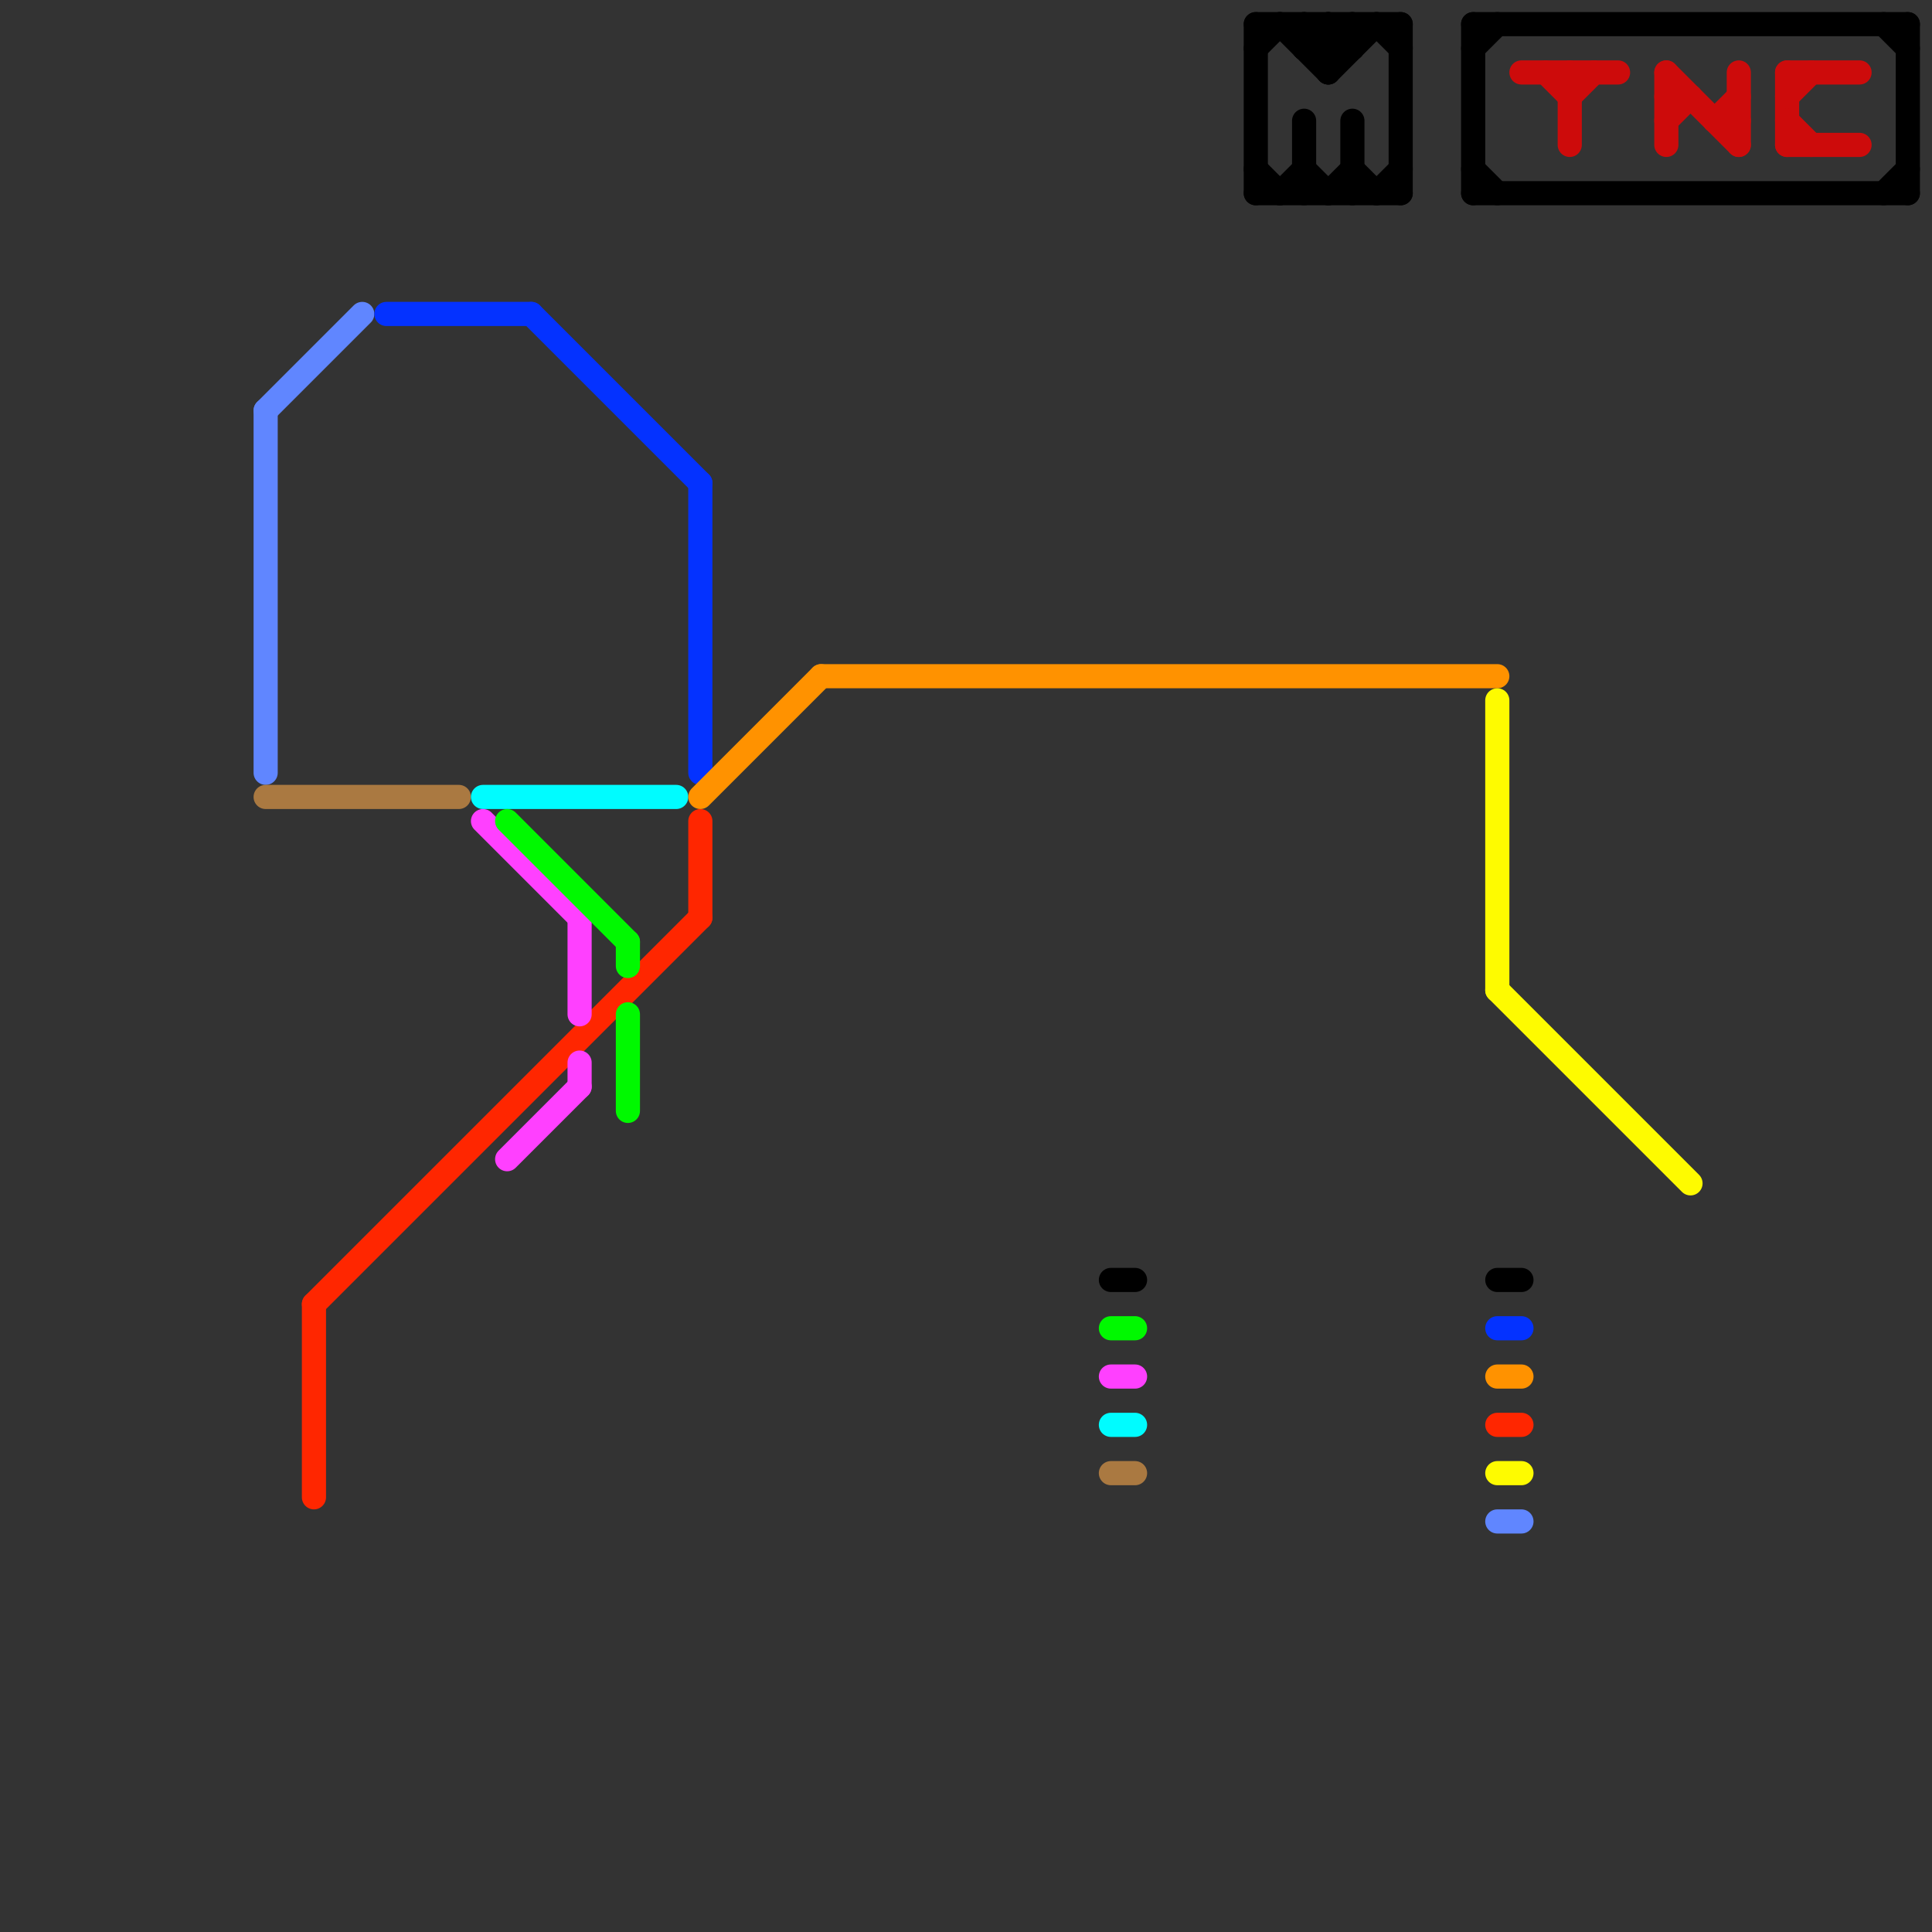 
<svg version="1.1" xmlns="http://www.w3.org/2000/svg" viewBox="0 0 80 80">
<rect x="0" y="0" width="80" height="80" fill="#333333" stroke="none"/>
<style>text { font: 1px Helvetica; font-weight: 600; white-space: pre; dominant-baseline: central; } line { stroke-width: 1; fill: none; stroke-linecap: round; stroke-linejoin: round; } .c0 { stroke: #6086ff } .c1 { stroke: #aa7941 } .c2 { stroke: #ff2600 } .c3 { stroke: #0432ff } .c4 { stroke: #00fcff } .c5 { stroke: #ff40ff } .c6 { stroke: #00f900 } .c7 { stroke: #ff9200 } .c8 { stroke: #000000 } .c9 { stroke: #fefb00 } .c10 { stroke: #cd0b0b }</style><defs><g id="wm-xf"><circle r="1.2" fill="#000"/><circle r="0.9" fill="#fff"/><circle r="0.6" fill="#000"/><circle r="0.3" fill="#fff"/></g><g id="wm"><circle r="0.6" fill="#000"/><circle r="0.3" fill="#fff"/></g></defs><line class="c0" x1="62" y1="63" x2="63" y2="63"/><line class="c0" x1="11" y1="17" x2="11" y2="32"/><line class="c0" x1="11" y1="17" x2="15" y2="13"/><line class="c1" x1="11" y1="33" x2="19" y2="33"/><line class="c1" x1="46" y1="61" x2="47" y2="61"/><line class="c2" x1="29" y1="34" x2="29" y2="38"/><line class="c2" x1="13" y1="54" x2="13" y2="62"/><line class="c2" x1="13" y1="54" x2="29" y2="38"/><line class="c2" x1="62" y1="59" x2="63" y2="59"/><line class="c3" x1="22" y1="13" x2="29" y2="20"/><line class="c3" x1="29" y1="20" x2="29" y2="32"/><line class="c3" x1="62" y1="55" x2="63" y2="55"/><line class="c3" x1="16" y1="13" x2="22" y2="13"/><line class="c4" x1="20" y1="33" x2="28" y2="33"/><line class="c4" x1="46" y1="59" x2="47" y2="59"/><line class="c5" x1="20" y1="34" x2="24" y2="38"/><line class="c5" x1="21" y1="48" x2="24" y2="45"/><line class="c5" x1="24" y1="38" x2="24" y2="42"/><line class="c5" x1="24" y1="44" x2="24" y2="45"/><line class="c5" x1="46" y1="57" x2="47" y2="57"/><line class="c6" x1="46" y1="55" x2="47" y2="55"/><line class="c6" x1="26" y1="39" x2="26" y2="40"/><line class="c6" x1="21" y1="34" x2="26" y2="39"/><line class="c6" x1="26" y1="42" x2="26" y2="46"/><line class="c7" x1="62" y1="57" x2="63" y2="57"/><line class="c7" x1="29" y1="33" x2="34" y2="28"/><line class="c7" x1="34" y1="28" x2="62" y2="28"/><line class="c8" x1="55" y1="1" x2="56" y2="2"/><line class="c8" x1="52" y1="8" x2="58" y2="8"/><line class="c8" x1="54" y1="2" x2="55" y2="1"/><line class="c8" x1="54" y1="5" x2="54" y2="8"/><line class="c8" x1="55" y1="1" x2="55" y2="3"/><line class="c8" x1="55" y1="2" x2="56" y2="1"/><line class="c8" x1="79" y1="1" x2="79" y2="8"/><line class="c8" x1="61" y1="1" x2="61" y2="8"/><line class="c8" x1="57" y1="1" x2="58" y2="2"/><line class="c8" x1="54" y1="2" x2="56" y2="2"/><line class="c8" x1="78" y1="8" x2="79" y2="7"/><line class="c8" x1="54" y1="1" x2="54" y2="2"/><line class="c8" x1="56" y1="5" x2="56" y2="8"/><line class="c8" x1="61" y1="1" x2="79" y2="1"/><line class="c8" x1="62" y1="53" x2="63" y2="53"/><line class="c8" x1="53" y1="8" x2="54" y2="7"/><line class="c8" x1="54" y1="7" x2="55" y2="8"/><line class="c8" x1="52" y1="2" x2="53" y2="1"/><line class="c8" x1="61" y1="2" x2="62" y2="1"/><line class="c8" x1="56" y1="1" x2="56" y2="2"/><line class="c8" x1="55" y1="8" x2="56" y2="7"/><line class="c8" x1="56" y1="7" x2="57" y2="8"/><line class="c8" x1="52" y1="1" x2="58" y2="1"/><line class="c8" x1="55" y1="3" x2="57" y2="1"/><line class="c8" x1="61" y1="8" x2="79" y2="8"/><line class="c8" x1="53" y1="1" x2="55" y2="3"/><line class="c8" x1="61" y1="7" x2="62" y2="8"/><line class="c8" x1="52" y1="7" x2="53" y2="8"/><line class="c8" x1="78" y1="1" x2="79" y2="2"/><line class="c8" x1="54" y1="1" x2="55" y2="2"/><line class="c8" x1="57" y1="8" x2="58" y2="7"/><line class="c8" x1="52" y1="1" x2="52" y2="8"/><line class="c8" x1="46" y1="53" x2="47" y2="53"/><line class="c8" x1="58" y1="1" x2="58" y2="8"/><line class="c9" x1="62" y1="29" x2="62" y2="41"/><line class="c9" x1="62" y1="61" x2="63" y2="61"/><line class="c9" x1="62" y1="41" x2="70" y2="49"/><line class="c10" x1="74" y1="3" x2="74" y2="6"/><line class="c10" x1="74" y1="3" x2="77" y2="3"/><line class="c10" x1="71" y1="5" x2="72" y2="5"/><line class="c10" x1="69" y1="3" x2="69" y2="6"/><line class="c10" x1="64" y1="3" x2="65" y2="4"/><line class="c10" x1="71" y1="5" x2="72" y2="4"/><line class="c10" x1="69" y1="3" x2="72" y2="6"/><line class="c10" x1="69" y1="4" x2="70" y2="4"/><line class="c10" x1="74" y1="6" x2="77" y2="6"/><line class="c10" x1="72" y1="3" x2="72" y2="6"/><line class="c10" x1="65" y1="4" x2="66" y2="3"/><line class="c10" x1="74" y1="4" x2="75" y2="3"/><line class="c10" x1="65" y1="3" x2="65" y2="6"/><line class="c10" x1="69" y1="5" x2="70" y2="4"/><line class="c10" x1="63" y1="3" x2="67" y2="3"/><line class="c10" x1="74" y1="5" x2="75" y2="6"/>
</svg>
